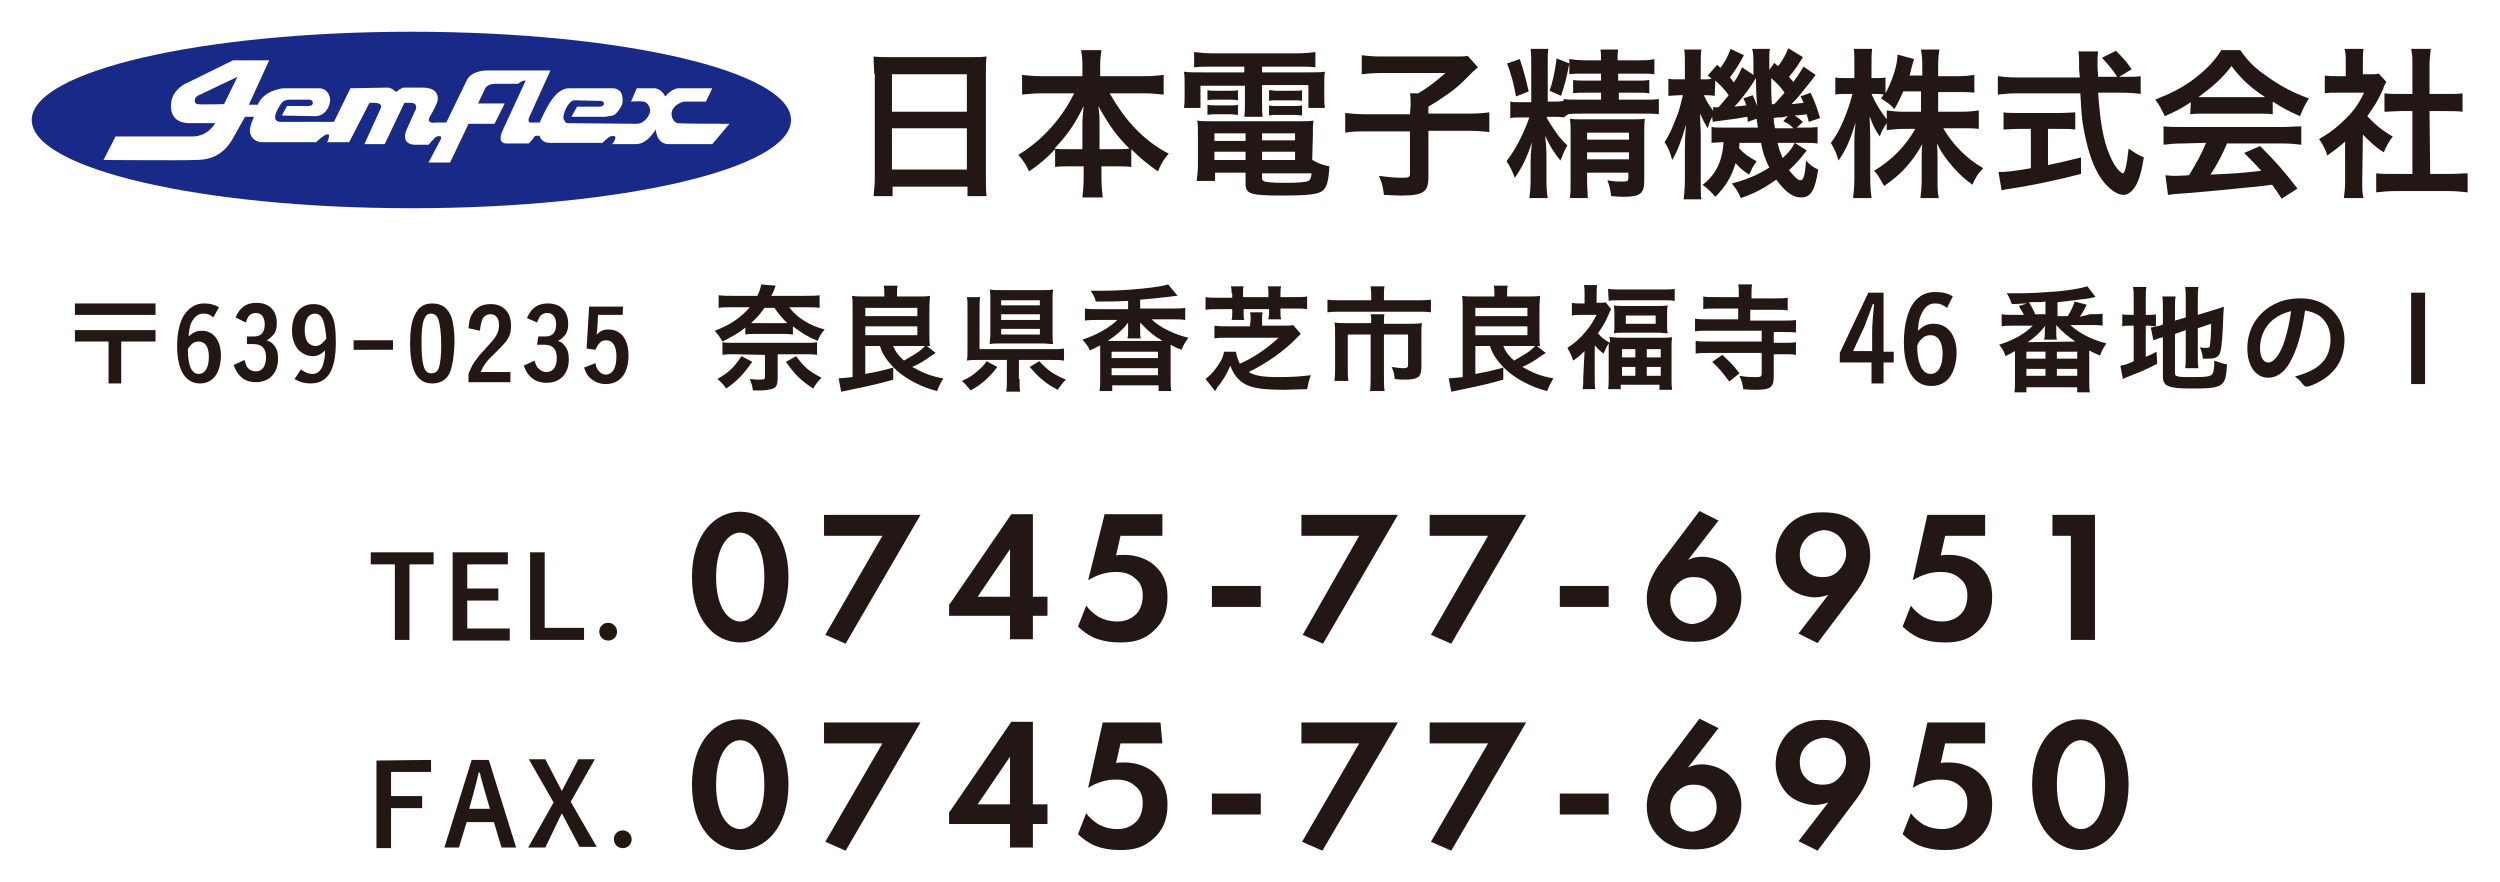 <?xml version="1.0" encoding="utf-8"?>
<!-- Generator: Adobe Illustrator 24.3.2, SVG Export Plug-In . SVG Version: 6.00 Build 0)  -->
<svg version="1.1" id="レイヤー_1" xmlns="http://www.w3.org/2000/svg" xmlns:xlink="http://www.w3.org/1999/xlink" x="0px"
	 y="0px" viewBox="0 0 393.8 139" style="enable-background:new 0 0 393.8 139;" xml:space="preserve">
<style type="text/css">
	.st0{fill:#182987;}
	.st1{fill:#221714;}
</style>
<g>
	<g>
		<path class="st0" d="M64.8,5C31.8,5,5,11.2,5,18.9c0,7.7,26.8,13.9,59.8,13.9s59.8-6.2,59.8-13.9C124.6,11.2,97.8,5,64.8,5z
			 M112.2,22.7h-6.9c-1.9,0-2-2.3-2-2.3c-0.8,1.2-1.8,2.3-3.1,2.3c-1.2,0-3.8,0-3.8,0s0.2-0.1,0.5-0.8c0.2-0.6-0.4-0.5-0.8-0.4
			c-0.3,0.1-1.2,1-1.2,1h-8.3c-1.4,0-1.6-1.1-1.6-1.1c-0.8-0.1-0.8,0.1-1,0.4c-0.2,0.3-0.7,0.8-0.7,0.8h-3.5c-1.7,0-0.6-2.1-0.6-2.1
			l3.6-7.8c-0.5-0.1-1.2,0.5-1.2,0.5H78c-1.5,0-1.7,1-1.7,1l-1,2.1h4.2l-1.6,3.2h-4.1l-2.9,6.1h-3.4l1.9-3.6
			c0.4-0.8-0.6-0.6-0.9-0.3c-0.3,0.3-1,1.1-1,1.1h-2.2c-1.6-0.1-1.8-1.2-1.2-2.5c0.6-1.3,1.4-3.1,1.4-3.1c0.3-1-0.7-1-0.7-1h-1.1
			l-3.1,6.5h-3.2l2.6-5.7c0.3-0.9-1.2-0.8-1.2-0.8h-0.6L55,22.4h-3.5c0,0,0.2-0.1,0.3-0.8c0.2-0.6-0.4-0.5-0.8-0.2
			c-0.4,0.2-1.2,1-1.2,1h-8.4c-1.8,0-2.2-1.5-2-2.3c0.2-0.8,0.6-1.7,0.6-1.7h-1.4l-1.8,3.2c-1.8,3.4-4.5,3.6-6.1,3.6
			c-1.6,0.1-14.4,0-14.4,0l1.9-3.7h12.1c2.5,0,3.6-2.1,3.6-2.1h-4c-4,0-2.8-3.9-2.8-3.9c0.7-1.9,2.5-2.5,2.5-2.5l7.1-3.5h5.7l-3.2,7
			c0.9,0,1.4,0,1.4,0c0.9-2.1,3.3-2.5,4-2.6h5.6c1.4,0,1.8,1.2,1.8,1.9s-0.6,2.5-2.4,2.5l-5.2-0.1l0.8-1.5h3.3c1.2,0,0.8-1,0.3-1
			c-0.6,0-3.2,0-3.2,0c-1.2,0-1.4,0.8-1.8,1.4c-0.5,0.9-0.9,2.1,0.5,2.1c0.5,0,8.3,0,8.3,0l2.6-5.3l0,0c1.2,0,5.3-0.1,5.9-0.1
			c0.6,0,1.3,0.7,1.3,0.7c0.8-0.7,1.2-0.7,1.2-0.7h2.9c2.4,0,2.6,1.3,2.4,2.2c-0.3,0.9-1.2,2.4-1.2,2.4c-0.6,1.2,0.9,0.9,0.9,0.9
			h1.7l3.3-6.8c0.8-1.4,3-1.4,3-1.4h10.1l-3.4,7.5c-0.2,0.8,0.3,0.7,0.3,0.7h1.4c1.4-3.1,2.7-5.4,4.7-5.4c1.8,0,6.7,0,6.7,0
			c2,0,1.7,2.1,1.6,2.5c-0.1,0.4-0.9,1.7-1.5,1.8c-0.6,0.1-1.2,0.2-1.2,0.2h-5.3l0.9-1.6h3.5c1,0,0.9-0.9,0.2-0.9
			c-0.6,0-4.1-0.1-4.1-0.1c-1,0-2,2.4-1.7,3c0.3,0.6,0.5,0.6,0.5,0.6l11,0.1c1.2,0,2-1.3,2.1-1.9c0.1-0.6-0.4-1.5-1-1.6
			c-0.6-0.1-2,0-2,0l0.9-2.1h2.7c1.2,0,1.8,1.3,1.8,1.3c0.8-1,1.7-1.3,2.1-1.3c0.5,0,5.3,0,5.3,0l-1,2.1H108c-1,0-2.1,0.9-2.2,1.7
			c-0.1,0.8,0.3,1.5,0.9,1.7c0.6,0.1,8.2,0.1,8.2,0.1L112.2,22.7z"/>
		<path class="st0" d="M31.1,16.4c0.4,0.1,4.2,0,4.2,0l2.1-4.3l-6.3,3C30.4,15.6,30.7,16.4,31.1,16.4z"/>
	</g>
	<g>
		<path class="st1" d="M137.7,11.6c0-1-0.1-1.9-0.1-2.7c0.8,0.1,1.6,0.1,2.8,0.1h12.3c1.2,0,2,0,2.7-0.1c-0.1,0.9-0.1,1.7-0.1,2.6
			v16.3c0,1.3,0,2.1,0.1,3.1h-3v-1.5h-11.8v1.5h-3c0.1-0.9,0.2-1.9,0.2-3.1V11.6z M140.5,17.6h11.8v-5.9h-11.8V17.6z M140.5,26.7
			h11.8v-6.5h-11.8V26.7z"/>
		<path class="st1" d="M164,14.7c-1.1,0-2,0.1-3,0.2v-3.1c1,0.1,1.8,0.2,3,0.2h6.5v-1.8c0-1-0.1-1.6-0.2-2.3h3.2
			c-0.1,0.7-0.2,1.4-0.2,2.3v1.8h6.9c1.3,0,2.2-0.1,3.1-0.2v3.1c-1.1-0.1-1.9-0.2-3.1-0.2h-5.4c1.2,2.1,2.4,3.8,3.8,5.3
			c1.7,1.8,3.5,3.2,5.5,4.2c-0.8,0.9-1.2,1.6-1.7,2.8c-1.6-1.1-2.8-2.1-4.2-3.5v2.8c-0.8-0.1-1.5-0.1-2.5-0.1h-2.2V28
			c0,1.2,0.1,2.2,0.2,3.1h-3.2c0.1-0.9,0.2-1.9,0.2-3.2v-1.7h-2c-1.1,0-1.8,0-2.5,0.1v-2.8c-1.4,1.5-2.5,2.4-4.1,3.5
			c-0.5-1.1-0.9-1.7-1.7-2.6c3.8-2.3,6.9-5.8,8.8-9.7L164,14.7L164,14.7z M170.5,19.5c0-0.8,0.1-1.8,0.2-2.8
			c-1.3,2.7-2.5,4.5-4.6,6.7c0.6,0.1,1.1,0.1,2.3,0.1h2.1V19.5z M175.7,23.5c1.2,0,1.6,0,2.2-0.1c-2-2-3.1-3.5-4.9-6.7
			c0.2,1.1,0.2,2.1,0.2,2.8v4H175.7z"/>
		<path class="st1" d="M190.8,10.5c-1.1,0-1.7,0-2.7,0.1V8.2c0.9,0.1,1.8,0.2,2.9,0.2h13.4c1.2,0,2-0.1,2.8-0.2v2.4
			c-0.9-0.1-1.4-0.1-2.6-0.1h-5.8v0.9h6.8c1.7,0,2.3,0,3.1-0.1c-0.1,0.6-0.1,1.1-0.1,2.1V15c0,0.9,0,1.3,0.1,2h-2.6v-3.6h-7.3V16
			c0,1.2,0,1.8,0.1,2.4H196c0.1-0.7,0.1-1.4,0.1-2.4v-2.5h-7V17h-2.6c0.1-0.7,0.1-1.2,0.1-2v-1.6c0-0.9,0-1.4-0.1-2.1
			c0.7,0.1,1.4,0.1,3.1,0.1h6.4v-0.9H190.8z M206.7,25.2c0.9,0.5,1.6,0.8,2.7,1c-0.1,2.2-0.4,3.3-1,3.8c-0.7,0.6-2.2,0.8-6.4,0.8
			c-5,0-5.8-0.2-5.8-1.9v-1.7h-4.8v1.3h-2.9c0.1-0.8,0.2-1.6,0.2-2.5v-4.6c0-1,0-1.7-0.1-2.4c0.7,0.1,1.3,0.1,2.4,0.1h13.4
			c1.2,0,1.8,0,2.5-0.1c-0.1,0.7-0.1,1.3-0.1,2.4L206.7,25.2L206.7,25.2z M190.2,14.2c0.5,0.1,0.6,0.1,1.3,0.1h2.2
			c0.6,0,0.9,0,1.3-0.1v1.6c-0.5-0.1-0.7-0.1-1.3-0.1h-2.2c-0.6,0-0.9,0-1.3,0.1V14.2z M190.2,16.5c0.5,0.1,0.6,0.1,1.3,0.1h2.2
			c0.6,0,0.9,0,1.3-0.1v1.6c-0.4,0-0.7-0.1-1.3-0.1h-2.2c-0.6,0-0.8,0-1.3,0.1V16.5z M191.3,21v1.2h4.9V21H191.3z M191.3,23.9v1.3
			h4.9v-1.3H191.3z M198.8,22.1h5.2V21h-5.2V22.1z M198.8,25.2h5.2v-1.3h-5.2V25.2z M198.8,28.1c0,0.2,0.1,0.3,0.2,0.4
			c0.3,0.2,1.5,0.3,3.5,0.3c1.9,0,3.2-0.1,3.6-0.3c0.3-0.2,0.4-0.4,0.5-1.2h-7.8L198.8,28.1L198.8,28.1z M199.9,14.2
			c0.4,0,0.7,0.1,1.3,0.1h2.6c0.6,0,1,0,1.3-0.1v1.7c-0.4-0.1-0.7-0.1-1.3-0.1h-2.6c-0.6,0-0.9,0-1.3,0.1V14.2z M199.9,16.6
			c0.4,0.1,0.6,0.1,1.3,0.1h2.6c0.6,0,0.9,0,1.3-0.1v1.6c-0.3,0-0.6-0.1-1.3-0.1h-2.6c-0.6,0-0.9,0-1.3,0.1V16.6z"/>
		<path class="st1" d="M222.2,16.6c0-0.8,0-1.3-0.1-1.9h1.3c1.7-1,2.4-1.6,4.3-3.2h-10.1c-1.3,0-2.2,0.1-3.1,0.2v-3
			c0.9,0.1,1.7,0.2,3,0.2h11.5c1.3,0,1.7,0,2.2-0.1l1.6,1.8c-0.7,0.6-0.7,0.6-2.4,2.3c-1.2,1.2-3.2,2.6-5.4,3.9v1.1h6.2
			c1.7,0,2.6-0.1,3.4-0.2v3.1c-1-0.1-1.9-0.2-3.4-0.2h-6.2v7.4c0,2.2-0.8,2.8-4.2,2.8c-0.5,0-0.9,0-2.8-0.1c-0.2-1.5-0.3-1.9-0.8-3
			c1.5,0.2,2.4,0.3,3.7,0.3c1,0,1.2-0.1,1.2-0.6v-6.7h-6.8c-1.5,0-2.4,0-3.4,0.2v-3.1c0.9,0.1,1.9,0.2,3.5,0.2h6.7L222.2,16.6
			L222.2,16.6z"/>
		<path class="st1" d="M246.3,18.5c-0.6-0.1-1-0.1-1.9-0.1h-0.8c0.2,0.5,0.4,0.8,0.8,1.4c0.9,1.4,1.4,2.1,2.5,3.1
			c-0.6,1.1-0.6,1.1-1.1,2.4c-1.1-1.4-1.5-2-2.4-3.9c0.1,0.8,0.2,2.2,0.2,3.1v4c0,1.2,0.1,2.1,0.2,2.7h-2.9c0.1-0.7,0.2-1.5,0.2-2.7
			v-2.9c0-0.9,0-0.9,0.2-3.2c-0.7,2.3-1.6,4.1-2.7,5.6c-0.3-0.9-0.9-2.1-1.3-2.6c1.4-1.8,2.7-4.3,3.6-6.9h-1.1c-0.9,0-1.4,0-1.9,0.1
			v-2.6c0.4,0.1,0.8,0.1,1.9,0.1h1.4v-5.8c0-1.2,0-1.9-0.1-2.6h2.8c-0.1,0.5-0.1,1.4-0.1,2.5V16h0.9c0.6,0,1,0,1.6-0.1v-0.3
			c0.6,0.1,1.2,0.1,2.6,0.1h3.3v-1.1h-2.3c-1,0-1.4,0-2.1,0.1v-2.1c0.7,0.1,1.1,0.1,2.2,0.1h2.2v-1.1h-2.6c-1.2,0-1.7,0-2.4,0.1
			v-1.7c-0.5,2.6-0.7,3.2-1.3,5.1l-1.8-0.8c0.5-1.5,0.8-2.8,1.1-5.1l2,0.8V9.3c0.7,0.1,1.4,0.2,2.6,0.2h2.4c0-0.7,0-1.1-0.1-1.7h2.8
			c-0.1,0.6-0.1,1-0.1,1.7h3.2c1.2,0,1.9,0,2.6-0.2v2.4c-0.7-0.1-1.4-0.1-2.4-0.1h-3.3v1.1h2.8c1,0,1.4,0,2.1-0.1v2.1
			c-0.7-0.1-1.1-0.1-2.1-0.1h-2.7v1.1h3.8c1.2,0,1.9,0,2.5-0.1V18c-0.7-0.1-1.3-0.1-2.5-0.1h-9.6c-1,0-1.7,0-2.2,0.1L246.3,18.5
			L246.3,18.5z M239.4,9.3c0.6,1.8,1,3.3,1.4,5.1l-2,0.8c-0.4-2.2-0.7-3.3-1.4-5.2L239.4,9.3z M250,28.3c0,1.3,0.1,2.1,0.1,2.9h-2.8
			c0.1-0.8,0.1-1.4,0.1-2.9v-7.5c0-1,0-1.3-0.1-2.1c0.6,0.1,1.1,0.1,2,0.1h7.5c1.1,0,1.8,0,2.3-0.1c-0.1,0.7-0.1,1.4-0.1,2.6v7.3
			c0,1.9-0.7,2.4-3.2,2.4c-0.4,0-0.8,0-2-0.1c-0.2-1.2-0.2-1.4-0.6-2.5c1.1,0.2,1.7,0.2,2.4,0.2c0.8,0,0.9-0.1,0.9-0.6v-0.8H250
			L250,28.3L250,28.3z M256.6,22v-1.1H250V22H256.6z M256.6,25.1V24H250v1.1H256.6z"/>
		<path class="st1" d="M284,9c-0.8,1.3-1.2,1.9-2.2,3.1c0.4,0.5,0.4,0.5,0.7,0.8c0.5-0.7,0.8-1.1,1.6-2.4l1.9,1.3
			c-0.5,0.7-0.5,0.7-1.8,2.3c-0.7,0.9-1.2,1.5-2,2.3c0.9-0.1,1.2-0.1,1.9-0.2c-0.2-0.4-0.2-0.6-0.5-1l1.6-0.6c0.6,1.3,0.9,2,1.5,4
			l-1.8,0.6c-0.1-0.6-0.2-0.7-0.3-1.2c-0.5,0.1-1.1,0.1-1.9,0.2c0.6,0.4,0.6,0.4,1.3,1l-1,0.9h0.6c1.5,0,1.9,0,2.7-0.1v2.6
			c-0.7-0.1-1.7-0.1-2.7-0.1h-0.9l1.9,1.2c-1,1.3-1.7,2.1-2.8,3.1c0.8,1,1.4,1.6,1.8,1.6c0.5,0,0.7-0.7,0.9-3.1
			c0.6,0.7,1.2,1.1,1.9,1.4c-0.5,3.4-1.2,4.4-2.7,4.4c-1.3,0-2.4-0.8-3.9-2.8c-1.9,1.3-3.2,2.1-5.6,2.9c-0.4-1-0.7-1.4-1.4-2.3
			c2.3-0.6,4-1.3,5.9-2.5c-0.6-1.2-1-2.2-1.3-3.9h-3.4c0,0.4,0,0.6-0.1,0.8c0.8,0.9,1.5,1.4,2.8,2.1c-0.3,0.5-0.5,0.7-0.7,1.1
			c-0.3,0.7-0.3,0.7-0.5,1c-0.8-0.5-1.5-1.1-2.1-1.8c-0.7,2.2-1.5,3.6-3.2,5.3c-0.7-0.8-1-1.1-2-1.9c2-1.5,3.1-3.6,3.3-6.7
			c-0.9,0-1.4,0.1-1.9,0.1V20c0.6,0.1,1,0.1,2.1,0.1h5.2c-0.1-0.8-0.1-0.8-0.2-1.4l-1.4,0.5c0-0.4,0-0.6-0.1-0.8
			c-0.7,0.1-1.1,0.2-1.8,0.3c-2.1,0.3-3.3,0.4-3.6,0.5l-0.1-0.8c-0.4,0.8-0.5,1.1-0.7,1.8c-0.5-0.8-0.8-1.4-1.2-2.3
			c0,0.8,0,0.8,0.1,3.1v7.3c0,1.6,0,2.5,0.1,3.1h-2.8c0.1-0.7,0.2-1.8,0.2-3.1v-4.5c0-1.1,0-2.1,0.2-4.2c-0.8,2.7-1.4,4.3-2.2,5.6
			c-0.3-1.2-0.7-2.1-1.2-2.8c0.7-1.1,1.1-1.9,1.9-4c0.3-0.6,0.6-1.8,1-3.4h-0.6c-0.6,0-1.3,0.1-1.7,0.1v-2.7
			c0.4,0.1,0.8,0.1,1.7,0.1h0.9v-2.1c0-1.2,0-2-0.1-2.6h2.7c-0.1,0.6-0.1,1.3-0.1,2.6v2.1h0.4c0.6,0,1,0,1.3-0.1
			c-0.2-0.2-0.3-0.3-0.6-0.5l1.5-1.7l0.5,0.5c0.8-1.1,1.2-1.9,1.6-3l2.1,1c-0.8,1.5-1.3,2.3-2.2,3.5c0.3,0.3,0.3,0.4,0.6,0.8
			c0.7-1,0.8-1.3,1.3-2.4l1.8,1.2c0-0.6,0-0.9,0-1.2c0-1.8,0-2.1-0.2-2.9h2.8c-0.1,0.5-0.1,0.9-0.1,1.7c0,0.1,0,0.4,0,0.8
			c0,0.2,0,0.4,0,0.8l0.8-1.1c0.3,0.3,0.3,0.3,0.6,0.5c0.7-0.9,1.2-1.8,1.6-2.8L284,9z M270.1,15.1c-0.7-0.1-0.9-0.1-1.4-0.1h-0.3
			c0.4,0.9,0.8,1.6,1.5,2.5l-0.1-0.6c0.2,0,0.3,0,0.4,0c0.1,0,0.2,0,0.5,0c0.8-0.9,1.1-1.3,1.6-1.9c-0.7-1-1.3-1.6-2.1-2.3
			L270.1,15.1L270.1,15.1z M276.1,15c0.3,0.8,0.5,1.1,0.7,1.7c-0.2-2.3-0.2-3.4-0.2-4.4c-0.3,0.5-0.4,0.6-0.5,0.8
			c-1,1.5-2.1,2.9-2.9,3.7c1-0.1,1-0.1,1.9-0.2c-0.2-0.4-0.2-0.6-0.5-1.1L276.1,15z M279,12.3c0,2.4,0,2.4,0.1,4.1
			c0.2,0,0.2,0,0.4,0c1-1.1,1-1.1,1.6-1.8C280.5,13.7,279.9,13.1,279,12.3z M281.6,18.3c-0.2,0-0.4,0.1-0.5,0.1
			c-0.4,0.1-0.4,0.1-1.1,0.1c0,0-0.3,0-0.6,0.1c0,0.5,0,0.6,0.2,1.6h2.9c-0.6-0.6-0.9-0.8-1.6-1.1L281.6,18.3z M280,22.5
			c0.2,0.9,0.4,1.4,0.8,2.4c1.2-1.1,1.5-1.6,1.9-2.4H280z"/>
		<path class="st1" d="M305.3,17.6h3.7c1.2,0,1.9-0.1,2.7-0.2v2.9c-0.8-0.1-1.6-0.1-2.7-0.1h-2.9c1.5,2.6,3.7,4.8,6.3,6.3
			c-0.8,0.8-1.2,1.4-1.7,2.6c-1.1-0.8-1.9-1.5-2.9-2.6c-1.3-1.5-1.9-2.3-2.7-3.9c0.1,0.9,0.1,1.8,0.1,2.5v3.2c0,1.2,0,2.1,0.2,2.9
			h-2.9c0.1-0.8,0.2-1.8,0.2-2.9v-3c0-0.7,0-1.6,0.1-2.6c-1.6,2.9-3.4,4.8-6,6.6c-0.7-1.2-1-1.8-1.6-2.4c2.7-1.6,4.9-3.8,6.5-6.6
			H300c-1.1,0-2,0.1-2.8,0.2v-1.1c-0.4,0.6-0.8,1.2-1.1,2.1c-0.7-1-1.1-1.8-1.6-3.2c0,0.8,0.1,2.2,0.1,3.3v6.5
			c0,1.3,0.1,2.3,0.2,3.1h-2.9c0.1-0.8,0.2-1.8,0.2-3.1v-5.5c0-1,0-1.6,0.2-3.3c-0.8,2.6-1.5,4.3-2.7,6c-0.3-1.2-0.7-1.9-1.2-2.8
			c1.3-1.6,2.6-4.6,3.4-7.7h-1c-0.8,0-1.2,0-1.7,0.1v-2.7c0.4,0.1,0.9,0.1,1.7,0.1h1.3v-2c0-1.3,0-2-0.1-2.6h2.9
			c-0.1,0.7-0.1,1.4-0.1,2.6v2h0.8c0.6,0,1,0,1.4-0.1v2.5c1-1.8,1.9-4.4,1.9-6.1l2.6,0.7c-0.1,0.3-0.2,0.6-0.4,1.4
			c-0.1,0.5-0.2,0.7-0.3,1.2h2v-1.7c0-1.1-0.1-1.7-0.2-2.4h2.9c-0.1,0.6-0.2,1.3-0.2,2.4V12h3c1.3,0,2-0.1,2.7-0.2v2.8
			c-0.7-0.1-1.6-0.1-2.7-0.1h-3L305.3,17.6L305.3,17.6z M299.8,14.4c-0.5,1.1-0.7,1.6-1.4,2.8c-0.6-0.7-0.6-0.7-2.1-1.7
			c0.2-0.3,0.3-0.4,0.4-0.6c-0.3-0.1-0.8-0.1-1.2-0.1h-0.7c0.6,1.4,1.2,2.4,2.4,4v-1.4c0.8,0.1,1.5,0.2,2.7,0.2h2.7v-3.2H299.8z"/>
		<path class="st1" d="M334.7,12.1c1.2,0,1.9,0,2.5-0.1v2.8c-0.7-0.1-1.7-0.2-3-0.2h-3.7c0.3,4.5,0.8,7.5,1.8,9.8
			c0.5,1.2,1,2,1.5,2.5c0.3,0.3,0.5,0.4,0.6,0.4c0.3,0,0.6-1.2,0.9-3.9c1,0.7,1.5,1,2.4,1.4c-0.4,2.4-0.8,3.8-1.5,4.8
			c-0.5,0.7-1.1,1.1-1.7,1.1c-1,0-2.3-0.9-3.4-2.4c-1.3-1.8-2.2-4.4-2.8-7.6c-0.4-2-0.4-2.5-0.6-6h-10.1c-1.1,0-2,0.1-2.9,0.2V12
			c0.8,0.1,1.7,0.2,2.9,0.2h10c0-0.3,0-0.3-0.1-1.2c0-0.1,0-0.4,0-0.9c0-0.6,0-1.5-0.1-2h3.1c-0.1,0.6-0.1,1.4-0.1,2.1
			c0,0.1,0,0.8,0.1,1.9h3c-0.7-1.1-1.3-1.8-2.4-3l2.2-1.1c1.1,1.1,1.4,1.4,2.5,2.9l-2,1.2L334.7,12.1L334.7,12.1z M318.1,20.3
			c-0.9,0-1.9,0.1-2.5,0.1v-2.7c0.6,0.1,1.5,0.1,2.6,0.1h6.1c1.1,0,2-0.1,2.6-0.1v2.7c-0.7-0.1-1.6-0.1-2.5-0.1h-1.8V26
			c1.9-0.4,2.8-0.6,5.2-1.2v2.6c-4.3,1.1-8.2,1.9-11.6,2.4c-0.3,0-0.5,0.1-0.9,0.2l-0.5-2.9c1.1,0,2.2-0.1,5.1-0.6v-6.2
			C319.8,20.3,318.1,20.3,318.1,20.3z"/>
		<path class="st1" d="M345.1,16.1c-1.7,1.1-2.3,1.4-4.1,2.2c-0.5-1-0.8-1.7-1.5-2.6c2.7-1.1,4.5-2,6.4-3.5c1.7-1.3,3-2.7,4-4.3h3
			c1.3,1.9,2.4,2.9,4.3,4.2c2.1,1.5,4.2,2.6,6.5,3.4c-0.7,1.1-1,1.8-1.4,2.8c-1.6-0.7-2.6-1.2-4.3-2.3v2c-0.7-0.1-1.3-0.1-2.3-0.1
			h-8.5c-0.7,0-1.5,0-2.2,0.1L345.1,16.1L345.1,16.1z M343.8,22.6c-1.3,0-2.2,0.1-3,0.2v-2.9c0.8,0.1,1.8,0.1,3,0.1h15.7
			c1.3,0,2.1-0.1,3-0.1v2.9c-0.8-0.1-1.7-0.2-3-0.2h-8.7c-0.8,1.9-1.6,3.4-2.6,4.9c4.4-0.2,4.4-0.2,8-0.6c-0.8-0.9-1.3-1.4-2.7-2.8
			L356,23c2.7,2.7,3.8,4,5.9,6.7l-2.5,1.6c-0.7-1.1-0.9-1.4-1.5-2.2c-2.1,0.3-3.6,0.4-4.6,0.5c-2.6,0.3-7.4,0.7-8.5,0.8
			c-1.4,0.1-2.7,0.2-3.3,0.3l-0.4-3.1c0.8,0.1,1.1,0.1,1.4,0.1c0.2,0,1,0,2.3-0.1c1.2-1.9,2-3.4,2.7-5.1L343.8,22.6L343.8,22.6z
			 M355.7,15.3c0.3,0,0.6,0,1.1,0c-2.3-1.5-3.8-2.9-5.3-4.9c-1.3,1.8-2.9,3.2-5.2,4.9c0.4,0,0.6,0,1,0H355.7z"/>
		<path class="st1" d="M372.1,28.6c0,1.2,0,1.9,0.2,2.6h-3.1c0.1-0.8,0.2-1.4,0.2-2.6v-6.3c-1,0.9-1.6,1.3-2.8,2.2
			c-0.3-1-0.8-1.9-1.3-2.6c1.8-1,3-2,4.4-3.4c1.2-1.2,1.9-2.3,2.7-3.9h-4.1c-0.9,0-1.5,0-2.1,0.1v-2.8c0.7,0.1,1.2,0.1,2,0.1h1.3
			V9.6c0-0.7,0-1.3-0.2-1.9h3c-0.1,0.6-0.1,1.2-0.1,1.9v2.1h1c0.8,0,1,0,1.5-0.1l1.2,1.3c-0.2,0.3-0.4,0.7-0.5,1.1
			c-0.8,1.8-1.3,2.6-2.5,4.3c1.2,1.3,2.4,2.3,4,3.2c-0.6,0.8-1,1.5-1.4,2.5c-1.3-0.8-2.1-1.6-3.3-2.8L372.1,28.6L372.1,28.6z
			 M382.8,27.4h3c1.3,0,2.1-0.1,2.9-0.1v3c-0.9-0.1-1.9-0.2-2.9-0.2h-8.6c-1,0-2,0.1-2.9,0.2v-3c0.8,0.1,1.7,0.1,2.9,0.1h2.8v-9.9
			h-1.9c-0.8,0-1.7,0.1-2.5,0.1v-2.9c0.7,0.1,1.4,0.1,2.5,0.1h1.9v-4.5c0-1.1,0-1.7-0.2-2.6h3.1c-0.1,1-0.2,1.5-0.2,2.6v4.5h2.7
			c1.2,0,1.8,0,2.5-0.1v2.9c-0.8-0.1-1.6-0.1-2.5-0.1h-2.7L382.8,27.4L382.8,27.4z"/>
	</g>
</g>
<g>
	<g>
		<path class="st1" d="M24.5,47.8v1.8H11.8v-1.8H24.5z M11.8,53.8V52h12.7v1.8h-5.4v6.6h-2v-6.6H11.8z"/>
		<path class="st1" d="M33.6,50c-0.6-0.5-0.9-0.6-1.6-0.6c-0.8,0-1.4,0.5-1.9,1.5c-0.2,0.5-0.3,1.1-0.4,2.1c0.8-0.7,1.3-0.9,2.1-0.9
			c1.8,0,3,1.5,3,3.9c0,1.2-0.3,2.4-0.8,3.1c-0.6,0.9-1.5,1.3-2.5,1.3c-2.3,0-3.6-2.1-3.6-5.9c0-2.3,0.5-4.2,1.4-5.3
			c0.8-0.9,1.6-1.4,2.9-1.4c0.9,0,1.6,0.2,2.3,0.6L33.6,50z M29.6,55.2c0,0.8,0.1,1.8,0.3,2.4c0.3,0.9,0.8,1.3,1.4,1.3
			c1,0,1.6-1,1.6-2.7c0-1.6-0.6-2.4-1.6-2.4c-0.4,0-0.8,0.1-1.1,0.4c-0.2,0.2-0.6,0.7-0.6,0.8C29.6,55,29.6,55.1,29.6,55.2z"/>
		<path class="st1" d="M38.9,53c0.3,0,1,0,1.1,0c1.1,0,1.7-0.6,1.7-1.9c0-1.1-0.5-1.8-1.4-1.8c-0.5,0-0.9,0.2-1.2,0.6
			c-0.1,0.2-0.2,0.4-0.4,0.9l-1.6-0.8c0.7-1.6,1.7-2.3,3.3-2.3c2,0,3.2,1.2,3.2,3.2c0,0.9-0.2,1.6-0.8,2.1c-0.2,0.2-0.4,0.4-0.8,0.6
			c0.5,0.2,0.7,0.3,1,0.6c0.6,0.6,0.8,1.3,0.8,2.3c0,2.3-1.4,3.7-3.5,3.7c-1,0-1.9-0.3-2.5-1c-0.4-0.4-0.7-0.9-1-1.7l1.7-0.8
			c0.2,0.6,0.3,1,0.5,1.2c0.3,0.4,0.8,0.6,1.3,0.6c1,0,1.6-0.8,1.6-2.2c0-1.4-0.6-2.1-2-2.1c-0.1,0-0.3,0-0.5,0c-0.1,0-0.1,0-0.5,0
			L38.9,53L38.9,53z"/>
		<path class="st1" d="M47.4,58.2c0.7,0.5,1.2,0.7,1.8,0.7c0.8,0,1.4-0.5,1.7-1.5c0.2-0.6,0.3-1.4,0.3-2.2c-0.6,0.6-1.2,0.9-1.9,0.9
			c-0.9,0-1.7-0.4-2.3-1c-0.6-0.7-1-1.7-1-3c0-2.6,1.3-4.2,3.4-4.2c1.2,0,2.1,0.5,2.7,1.5c0.6,0.9,0.8,2.4,0.8,4.5
			c0,4.5-1.3,6.5-4,6.5c-0.9,0-1.7-0.2-2.5-0.7L47.4,58.2z M51,50.8c-0.2-0.9-0.7-1.4-1.4-1.4c-1,0-1.6,0.9-1.6,2.6
			c0,0.6,0.1,1.2,0.3,1.6c0.2,0.5,0.8,0.9,1.4,0.9c0.3,0,0.7-0.1,1-0.4c0.1-0.1,0.2-0.2,0.4-0.4c0.2-0.2,0.3-0.4,0.3-0.4
			C51.3,52.2,51.2,51.5,51,50.8z"/>
		<path class="st1" d="M61.9,53.6v1.5h-6.2v-1.5H61.9z"/>
		<path class="st1" d="M70.9,58.6c-0.5,1.2-1.5,1.8-2.8,1.8c-2.4,0-3.5-2-3.5-6.4c0-1.8,0.2-3.3,0.7-4.3c0.6-1.3,1.4-1.9,2.8-1.9
			c1.5,0,2.4,0.7,3,2.1c0.3,0.9,0.5,2.3,0.5,4.1C71.5,56.2,71.3,57.5,70.9,58.6z M69.2,57.7c0.2-0.8,0.3-1.9,0.3-3.4
			c0-1.8-0.2-3.4-0.5-4.1c-0.2-0.5-0.6-0.8-1.1-0.8c-0.5,0-0.8,0.2-1.1,0.9c-0.3,0.7-0.4,2-0.4,3.6c0,3.6,0.4,4.9,1.5,4.9
			C68.6,58.8,69,58.5,69.2,57.7z"/>
		<path class="st1" d="M80.5,60.2h-6.7v-1.3c0.4-1,0.7-1.7,1.4-2.5c0.4-0.6,0.6-0.7,2-2.3c1.1-1.2,1.4-1.9,1.4-2.9
			c0-0.5-0.1-1-0.4-1.3c-0.2-0.3-0.6-0.4-1-0.4c-0.6,0-1.1,0.4-1.3,1c-0.1,0.4-0.2,0.7-0.3,1.6l-1.8-0.4c0.1-1.3,0.3-1.9,0.8-2.6
			c0.6-0.8,1.5-1.2,2.7-1.2c2,0,3.2,1.3,3.2,3.4c0,1-0.2,1.7-0.8,2.5c-0.4,0.5-0.7,0.8-1.7,1.8c-1.3,1.2-1.8,1.9-2.3,3h4.7V60.2z"/>
		<path class="st1" d="M84.8,53c0.3,0,1,0,1.1,0c1.1,0,1.7-0.6,1.7-1.9c0-1.1-0.5-1.8-1.4-1.8c-0.5,0-0.9,0.2-1.2,0.6
			c-0.1,0.2-0.2,0.4-0.4,0.9L83,50.1c0.7-1.6,1.7-2.3,3.3-2.3c2,0,3.2,1.2,3.2,3.2c0,0.9-0.2,1.6-0.8,2.1c-0.2,0.2-0.4,0.4-0.8,0.6
			c0.5,0.2,0.7,0.3,0.9,0.6c0.6,0.6,0.8,1.3,0.8,2.3c0,2.3-1.4,3.7-3.5,3.7c-1,0-1.9-0.3-2.6-1c-0.4-0.4-0.7-0.9-1-1.7l1.7-0.8
			c0.2,0.6,0.3,1,0.6,1.2c0.3,0.4,0.8,0.6,1.3,0.6c1,0,1.6-0.8,1.6-2.2c0-1.4-0.6-2.1-2-2.1c-0.1,0-0.3,0-0.6,0c-0.1,0-0.1,0-0.5,0
			L84.8,53L84.8,53z"/>
		<path class="st1" d="M98.1,49.6h-3.9l-0.1,2c0,0.3-0.1,0.7-0.1,1.1c0.6-0.6,1.1-0.8,1.8-0.8c2,0,3.2,1.5,3.2,4.1
			c0,2.8-1.3,4.5-3.6,4.5c-1,0-1.8-0.4-2.5-1c-0.4-0.4-0.6-0.8-0.9-1.6l1.8-0.7c0.1,0.6,0.2,0.9,0.5,1.2c0.3,0.4,0.7,0.6,1.1,0.6
			c1.1,0,1.7-1,1.7-2.9c0-1.6-0.6-2.5-1.6-2.5c-0.8,0-1.2,0.4-1.7,1.5l-1.4-0.2l0.4-6.6h5.4C98.1,48,98.1,49.6,98.1,49.6z"/>
	</g>
	<g>
		<path class="st1" d="M124.8,52.7c-0.5-0.1-0.7-0.1-1.6-0.1H119c-0.8,0-1.1,0-1.6,0.1v-1.1c-1.2,1-2.1,1.4-3.6,2.2
			c-0.4-0.7-0.7-1.1-1.2-1.7c2.6-1,4.1-2.1,5.5-3.7h-2.7c-1,0-1.7,0-2.2,0.1v-2c0.6,0.1,1.3,0.1,2.3,0.1h3.8
			c0.3-0.6,0.5-1.2,0.6-1.8l2.3,0.2c-0.1,0.1-0.1,0.3-0.3,0.8c-0.1,0.2-0.2,0.4-0.4,0.8h5.3c1,0,1.8,0,2.3-0.1v2
			c-0.5-0.1-1.3-0.1-2.2-0.1h-2.6c1.2,1.6,3.2,2.9,5.6,3.5c-0.5,0.6-0.8,1-1.1,1.8c-1.5-0.6-2.6-1.3-3.9-2.3V52.7z M118.5,57
			c-1.5,2.1-2.4,3-4.1,4.2c-0.5-0.7-0.8-1-1.4-1.5c1.9-1.1,2.6-1.8,3.8-3.6L118.5,57z M115.7,55.8c-0.7,0-1.3,0-1.9,0.1v-2
			c0.5,0.1,1,0.1,1.8,0.1h11.3c0.8,0,1.3,0,1.8-0.1v2c-0.6-0.1-1.2-0.1-1.9-0.1h-4.3v3.8c0,0.9-0.2,1.4-0.7,1.6
			c-0.3,0.1-1.1,0.3-1.9,0.3c-0.3,0-0.8,0-1.3,0c-0.1-0.7-0.2-1.1-0.5-1.8c0.8,0.1,1.2,0.1,1.7,0.1c0.6,0,0.7-0.1,0.7-0.5v-3.4
			L115.7,55.8L115.7,55.8z M123.2,50.9c0.3,0,0.5,0,0.8,0c-0.8-0.8-1.4-1.5-2-2.4h-1.6c-0.6,0.9-1.1,1.5-2.1,2.4c0.3,0,0.5,0,0.8,0
			H123.2z M125.4,56.1c1.4,1.9,2.1,2.4,4,3.4c-0.5,0.5-0.9,1-1.3,1.7c-2-1.3-2.9-2.2-4.3-4.2L125.4,56.1z"/>
		<path class="st1" d="M136.3,54.5v4.4c1.7-0.3,3-0.6,4.4-1l0,1.9c-2.4,0.7-4.3,1.1-8.2,1.9l-0.4-2.1c1.1-0.1,1.3-0.1,2.2-0.2V48.4
			c0-0.7,0-1.3-0.1-1.8c0.5,0.1,1.1,0.1,1.8,0.1h3.3v-0.4c0-0.4,0-0.9-0.1-1.3h2.2c-0.1,0.4-0.1,0.7-0.1,1.3v0.4h3.4
			c0.7,0,1.3,0,1.8-0.1c0,0.3-0.1,1.1-0.1,1.8v4.3c0,0.8,0,1.3,0.1,1.8c-0.2,0-0.3,0-0.5,0l1.4,1.1c-0.3,0.2-0.3,0.2-0.8,0.5
			c-0.9,0.7-1.8,1.2-2.9,1.7c1.6,0.9,3,1.5,4.9,1.8c-0.4,0.7-0.6,1-1,2c-2.4-0.6-4.7-1.8-6.3-3.2c-1-0.9-1.9-2-2.4-3.1
			c-0.1-0.2-0.1-0.3-0.3-0.8L136.3,54.5L136.3,54.5z M136.3,49.8h8.2v-1.3h-8.2V49.8z M136.3,52.8h8.2v-1.4h-8.2V52.8z M140.7,54.5
			c0.4,1,0.9,1.6,1.7,2.3c1.7-1,2.5-1.4,3.3-2.3c-0.4,0-0.5,0-0.8,0L140.7,54.5L140.7,54.5z"/>
		<path class="st1" d="M157.1,57.8c-1.3,1.7-2.4,2.7-4.2,3.7c-0.6-0.7-0.8-1-1.4-1.5c1-0.4,1.6-0.8,2.3-1.4c0.7-0.6,1.1-0.9,1.6-1.7
			L157.1,57.8z M160.6,59.7c0,1,0,1.5,0.1,2h-2.2c0.1-0.5,0.1-1.1,0.1-2v-3h-4.4c-0.8,0-1.4,0-1.9,0.1c0.1-0.5,0.1-0.9,0.1-1.9v-6.3
			c0-0.9,0-1.3-0.1-1.8h2.1c-0.1,0.5-0.1,0.9-0.1,1.8V55h11.3c1,0,1.5,0,2-0.1v1.9c-0.6-0.1-1.1-0.1-2-0.1h-5.1V59.7z M165.8,52.6
			c0,0.7,0,1.2,0.1,1.6c-0.5,0-1.1-0.1-1.8-0.1h-6.5c-0.7,0-1.2,0-1.7,0.1c0-0.5,0.1-1,0.1-1.7v-5.3c0-0.6,0-1.1-0.1-1.6
			c0.5,0.1,1,0.1,1.8,0.1h6.5c0.8,0,1.2,0,1.7-0.1c-0.1,0.5-0.1,0.9-0.1,1.7L165.8,52.6L165.8,52.6z M157.7,48.1h6.1v-0.8h-6.1V48.1
			z M157.7,50.4h6.1v-0.9h-6.1V50.4z M157.7,52.7h6.1v-0.9h-6.1V52.7z M163.7,56.9c1.4,1.5,2.3,2.1,4.2,2.9
			c-0.6,0.6-0.8,0.9-1.3,1.6c-1.1-0.6-1.6-0.9-2.3-1.5c-0.9-0.7-1.3-1.2-2.1-2.1L163.7,56.9z"/>
		<path class="st1" d="M177.7,47.4c-0.2,0-0.2,0-0.4,0c-1.3,0.1-2.6,0.1-4.7,0.1c-0.1-0.6-0.4-1.1-0.8-1.7c1,0,1.4,0,1.9,0
			c3.5,0,8.9-0.5,10.3-1l1.5,1.8c-0.2,0-0.3,0-1.8,0.2c-1.8,0.2-2.7,0.3-4.1,0.4v1.4h4.9c1,0,1.6,0,2.2-0.1v1.9
			c-0.6-0.1-1.3-0.1-2.2-0.1h-3.1c0.6,0.6,1.6,1.3,2.7,1.8c1,0.5,1.9,0.8,3.1,1.1c-0.5,0.7-0.7,1-1.1,1.9c-0.7-0.3-0.8-0.3-1.7-0.8
			c0,0.4,0,0.6,0,1.2v4.1c0,0.9,0,1.4,0.1,2h-2v-0.9h-7.3v0.9h-2c0.1-0.6,0.1-1,0.1-2v-4.1c0-0.5,0-0.8,0-1.1
			c-0.5,0.3-0.6,0.3-1.6,0.8c-0.4-0.8-0.6-1-1.2-1.7c2.2-0.7,4.3-1.9,5.5-3.1H173c-0.9,0-1.5,0-2.1,0.1v-1.9
			c0.6,0.1,1.2,0.1,2.1,0.1h4.7L177.7,47.4L177.7,47.4z M182.6,53.7c0.1,0,0.1,0,0.5,0c-1.5-0.9-2.4-1.7-3.5-2.9c0,0.1,0,0.1,0,0.2
			c0,0.3,0,0.5,0,0.8v0.4c0,0.5,0,0.8,0.1,1.1h-2.1c0.1-0.4,0.1-0.6,0.1-1.1v-0.4c0-0.3,0-0.6,0-1c-0.8,1.1-1.6,1.8-3.2,2.9
			c0.4,0,0.4,0,0.5,0L182.6,53.7L182.6,53.7z M175.1,56.4h7.3v-1h-7.3C175.1,55.4,175.1,56.4,175.1,56.4z M175.1,59.1h7.3V58h-7.3
			C175.1,58,175.1,59.1,175.1,59.1z"/>
		<path class="st1" d="M197,50.3c0-0.4,0-0.8-0.1-1.1h2c-0.1,0.3-0.1,0.6-0.1,1.1v1h3.4c0.8,0,1.1,0,1.5-0.1l1.2,1.4
			c-0.1,0.1-0.1,0.1-0.5,0.5c-2.1,2.2-5,4.2-7.7,5.5c1,0.6,2.2,0.8,4.8,0.8c1.7,0,3.6-0.1,5-0.3c-0.3,0.7-0.4,1.2-0.6,2.2
			c-1.1,0-2.7,0.1-3.5,0.1c-3.1,0-4.9-0.2-6.1-0.8c-1.2-0.6-2-1.6-2.5-3c-0.4,0.9-0.7,1.6-1.5,2.7c-0.1,0.2-0.2,0.3-0.4,0.5
			c-0.1,0.1-0.2,0.3-0.3,0.5c-0.1,0.1-0.1,0.2-0.2,0.3l-1.5-1.9c0.9-0.7,1.5-1.4,2.2-2.5c0.5-0.8,0.6-1.2,0.7-1.8h1.9
			c0,0.5,0.3,1.2,0.6,1.9c2.3-1,4.5-2.6,6.1-4.1h-8c-0.8,0-1.5,0-2.1,0.1v-2c0.7,0.1,1.4,0.1,2.1,0.1h3.5L197,50.3L197,50.3z
			 M194,46.2c0-0.4,0-0.7-0.1-1.1h2c-0.1,0.3-0.1,0.7-0.1,1.1v0.6h4v-0.6c0-0.4,0-0.7-0.1-1.1h2.1c-0.1,0.4-0.1,0.7-0.1,1.1v0.6h2.1
			c0.9,0,1.6,0,2.1-0.1v2c-0.5-0.1-1.1-0.1-2.1-0.1h-2.1v0.7c0,0.3,0,0.6,0.1,1h-2c0-0.3,0.1-0.5,0.1-0.9v-0.7h-4v0.7
			c0,0.5,0,0.7,0.1,1h-2c0.1-0.4,0.1-0.7,0.1-1v-0.7h-2.1c-1,0-1.5,0-2.1,0.1v-2c0.5,0.1,1.2,0.1,2.1,0.1h2.1V46.2z"/>
		<path class="st1" d="M216,46.4c0-0.5-0.1-1-0.1-1.3h2.2c-0.1,0.4-0.1,0.8-0.1,1.3v0.9h5.1c1,0,1.6,0,2.3-0.1v2
			c-0.6-0.1-1.1-0.1-2.2-0.1h-11.9c-0.8,0-1.5,0-2.2,0.1v-2c0.7,0.1,1.3,0.1,2.2,0.1h4.7L216,46.4L216,46.4z M216,50.8
			c0-0.5,0-0.9-0.1-1.3h2.2c-0.1,0.2-0.1,0.7-0.1,1.3V51h4.2c0.8,0,1.2,0,1.8-0.1c-0.1,0.4-0.1,0.9-0.1,1.6v5.3c0,1.6-0.5,2-2.7,2
			c-0.4,0-0.7,0-1.5-0.1c-0.1-0.8-0.1-1.1-0.5-1.9c0.8,0.1,1.4,0.2,1.7,0.2c0.8,0,0.9-0.1,0.9-0.6v-4.7H218v6.7c0,0.9,0,1.5,0.1,2.2
			h-2.3c0.1-0.7,0.1-1.4,0.1-2.2v-6.7h-3.6v5.2c0,1,0,1.5,0.1,2.1h-2.2c0.1-0.7,0.1-1.3,0.1-2.1v-5.5c0-0.6,0-1-0.1-1.6
			c0.6,0.1,1.1,0.1,1.9,0.1h3.8L216,50.8L216,50.8z"/>
		<path class="st1" d="M232.4,54.5v4.4c1.7-0.3,3-0.6,4.4-1l0,1.9c-2.4,0.7-4.3,1.1-8.2,1.9l-0.4-2.1c1.1-0.1,1.3-0.1,2.2-0.2V48.4
			c0-0.7,0-1.3-0.1-1.8c0.5,0.1,1.1,0.1,1.8,0.1h3.3v-0.4c0-0.4,0-0.9-0.1-1.3h2.2c-0.1,0.4-0.1,0.7-0.1,1.3v0.4h3.4
			c0.7,0,1.3,0,1.8-0.1c0,0.3-0.1,1.1-0.1,1.8v4.3c0,0.8,0,1.3,0.1,1.8c-0.2,0-0.3,0-0.5,0l1.4,1.1c-0.3,0.2-0.3,0.2-0.8,0.5
			c-0.9,0.7-1.8,1.2-2.9,1.7c1.6,0.9,3,1.5,4.9,1.8c-0.4,0.7-0.6,1-1,2c-2.4-0.6-4.7-1.8-6.3-3.2c-1-0.9-1.9-2-2.4-3.1
			c-0.1-0.2-0.1-0.3-0.3-0.8L232.4,54.5L232.4,54.5z M232.4,49.8h8.2v-1.3h-8.2V49.8z M232.4,52.8h8.2v-1.4h-8.2V52.8z M236.8,54.5
			c0.4,1,0.9,1.6,1.7,2.3c1.7-1,2.5-1.4,3.3-2.3c-0.4,0-0.5,0-0.8,0L236.8,54.5L236.8,54.5z"/>
		<path class="st1" d="M249.6,55.3c-0.6,0.6-0.9,0.9-1.8,1.5c-0.2-0.7-0.5-1.3-0.9-2c1.2-0.8,2-1.5,2.9-2.6c0.7-0.8,1.1-1.5,1.7-2.6
			H249c-0.5,0-0.9,0-1.4,0.1v-2c0.4,0.1,0.8,0.1,1.3,0.1h0.7v-1.5c0-0.5,0-1-0.1-1.4h2.1c-0.1,0.4-0.1,0.9-0.1,1.4v1.4h0.5
			c0.4,0,0.7,0,0.9-0.1l0.9,1.1c-0.1,0.2-0.3,0.5-0.4,0.8c-0.4,1-0.9,1.9-1.7,3c0.4,0.5,1.1,1.1,1.9,1.5c0-0.4,0-0.6-0.1-0.9
			c0.5,0,1,0.1,1.8,0.1h6.3c0.9,0,1.4,0,1.8-0.1c-0.1,0.5-0.1,1-0.1,1.9v4.5c0,0.8,0,1.4,0.1,1.9h-2v-0.8h-6.1v0.7h-2
			c0.1-0.5,0.1-1,0.1-1.9v-4.5c0-0.4,0-0.5,0-0.8c-0.4,0.6-0.5,0.9-0.8,1.6c-0.7-0.5-0.9-0.8-1.4-1.3v5c0,0.9,0,1.5,0.1,1.9h-2
			c0.1-0.6,0.1-1.3,0.1-2L249.6,55.3L249.6,55.3z M253.3,45.5c0.6,0.1,1.2,0.1,2,0.1h6.6c0.8,0,1.4,0,1.9-0.1v1.9
			c-0.5-0.1-1-0.1-1.7-0.1h-7c-0.8,0-1.2,0-1.7,0.1L253.3,45.5L253.3,45.5z M254.3,49.5c0-0.6,0-0.9-0.1-1.4c0.5,0.1,1,0.1,1.7,0.1
			h5.1c0.7,0,1.2,0,1.7-0.1c-0.1,0.5-0.1,0.8-0.1,1.3v1.7c0,0.6,0,0.9,0.1,1.4c-0.5,0-0.9-0.1-1.7-0.1h-5c-0.8,0-1.3,0-1.8,0.1
			c0.1-0.4,0.1-0.8,0.1-1.3L254.3,49.5L254.3,49.5z M255.5,56.3h2.1V55h-2.1V56.3z M255.5,59.2h2.1v-1.4h-2.1V59.2z M256.1,51h4.7
			v-1.3h-4.7V51z M259.4,56.3h2.2V55h-2.2V56.3z M259.4,59.2h2.2v-1.4h-2.2V59.2z"/>
		<path class="st1" d="M279.6,47c0.9,0,1.4,0,2-0.1v2c-0.5-0.1-1.1-0.1-2-0.1h-3.9v1.7h5.1c0.9,0,1.5,0,2.1-0.1v2
			c-0.5-0.1-1.2-0.1-2.1-0.1h-1.4V54h1.4c1,0,1.6,0,2.1-0.1v2c-0.5-0.1-1.2-0.1-2.1-0.1h-1.4v3.5c0,1.1-0.2,1.5-0.7,1.8
			c-0.4,0.2-1,0.3-2.1,0.3c-0.5,0-1.2,0-2-0.1c-0.1-0.7-0.2-1.2-0.6-2.1c1.1,0.2,1.9,0.2,2.7,0.2c0.6,0,0.8-0.1,0.8-0.5v-3.3h-8.3
			c-0.8,0-1.5,0-2.1,0.1v-2c0.6,0.1,1.2,0.1,2.1,0.1h8.3v-1.7h-8.4c-0.9,0-1.5,0-2.1,0.1v-2c0.6,0.1,1.2,0.1,2.1,0.1h4.7v-1.7h-3.5
			c-0.9,0-1.5,0-2,0.1v-2c0.5,0.1,1.1,0.1,2,0.1h3.6v-0.4c0-0.8,0-1.1-0.1-1.6h2.2c-0.1,0.4-0.1,0.8-0.1,1.6V47L279.6,47L279.6,47z
			 M272.4,60.1c-0.9-1.2-1.5-2-2.7-3.1l1.6-1.1c1.1,1,1.8,1.7,2.7,2.9L272.4,60.1z"/>
		<path class="st1" d="M296.7,55.4h1.6v1.7h-1.6v3.3h-1.9v-3.3h-5v-1.5l4.5-9.5h2.4L296.7,55.4L296.7,55.4z M294.9,52.4
			c0-1.3,0.1-2.1,0.3-4.5H295c-0.7,2-1.1,2.9-1.3,3.5l-1.8,3.9h3L294.9,52.4z"/>
		<path class="st1" d="M306.7,48.5c-0.7-0.5-1.1-0.7-1.9-0.7c-1,0-1.7,0.6-2.2,1.8c-0.3,0.6-0.4,1.3-0.5,2.5
			c0.9-0.8,1.5-1.1,2.5-1.1c2.2,0,3.6,1.8,3.6,4.6c0,1.4-0.4,2.8-1,3.7c-0.7,1-1.7,1.5-3,1.5c-2.7,0-4.3-2.5-4.3-6.9
			c0-2.7,0.6-5,1.6-6.3c0.9-1.1,1.9-1.6,3.4-1.6c1.1,0,1.9,0.2,2.7,0.7L306.7,48.5z M302,54.5c0,1,0.1,2.1,0.4,2.8
			c0.3,1,0.9,1.6,1.7,1.6c1.2,0,1.9-1.2,1.9-3.2c0-1.8-0.7-2.9-1.9-2.9c-0.5,0-0.9,0.1-1.3,0.5c-0.3,0.2-0.7,0.8-0.7,0.9
			C302,54.4,302,54.5,302,54.5z"/>
		<path class="st1" d="M329.2,49.5c0.9,0,1.5,0,2-0.1v1.9c-0.6-0.1-1.2-0.1-2-0.1h-3.1c1.6,1.4,3.4,2.3,5.7,2.9
			c-0.5,0.7-0.7,1.1-1,1.9c-0.7-0.3-1-0.4-1.7-0.8v4.7c0,0.8,0,1.3,0.1,1.9h-2v-0.8h-8v0.8h-1.9c0.1-0.5,0.1-1.2,0.1-1.9v-4.3
			c0-0.1,0-0.1,0-0.3c-0.5,0.3-0.7,0.4-1.5,0.8c-0.2-0.7-0.5-1.2-1-1.8c2.2-0.7,3.9-1.6,5.3-3h-2.9c-0.8,0-1.4,0-2,0.1v-1.9
			c0.5,0.1,1.1,0.1,2,0.1h1.5c-0.2-0.5-0.3-0.5-0.8-1.4l1.3-0.4c-1.1,0-1.3,0.1-2.4,0.1c-0.3-0.8-0.4-1.1-0.8-1.7c0.8,0,1.2,0,1.7,0
			c2.2,0,3.4-0.1,6.3-0.3c2.1-0.2,3.7-0.5,4.7-0.8l1.3,1.7c-0.2,0-0.2,0-0.5,0.1c-0.1,0-0.2,0-0.5,0.1c-1,0.1-2.1,0.3-5,0.6v2.2h1.6
			c0.5-0.8,0.8-1.4,1.1-2.3l1.9,0.5c-0.3,0.6-0.6,1.2-1.1,1.9L329.2,49.5L329.2,49.5z M319.2,56.5h3v-1.1h-3V56.5L319.2,56.5z
			 M319.2,59.2h3v-1.1h-3V59.2L319.2,59.2z M326.9,53.8c-1.3-0.9-2.1-1.6-3-2.6c0,0.4,0,0.5,0,0.6v0.5c0,0.5,0,0.9,0.1,1.2h-2
			c0.1-0.5,0.1-0.7,0.1-1.1v-0.5c0-0.1,0-0.3,0.1-0.6c-0.9,1.1-1.6,1.8-2.8,2.6L326.9,53.8L326.9,53.8z M322.2,47.5
			c-0.7,0.1-0.7,0.1-2.6,0.1c0.3,0.5,0.7,1.2,1,1.9h1.6V47.5z M324,56.5h3.2v-1.1H324V56.5z M324,59.2h3.2v-1.1H324V59.2z"/>
		<path class="st1" d="M336.1,47.3c0-0.9,0-1.5-0.1-2.1h2.1c-0.1,0.6-0.1,1.1-0.1,2.1v2.3h0.4c0.7,0,0.9,0,1.2-0.1v1.9
			c-0.4,0-0.7-0.1-1.3-0.1H338v4.9c0.8-0.3,0.9-0.4,1.7-0.8l0.1,1.9c-1.7,0.9-2.7,1.3-4.5,2c-0.5,0.2-0.7,0.3-0.9,0.4l-0.4-2.1
			c0.6-0.1,1.1-0.2,2.1-0.7v-5.6h-0.4c-0.7,0-1,0-1.4,0.1v-1.9c0.4,0.1,0.7,0.1,1.4,0.1h0.4L336.1,47.3L336.1,47.3z M342.6,58.7
			c0,0.4,0.1,0.5,0.5,0.6c0.4,0.1,1.2,0.1,2.4,0.1c2.1,0,2.7-0.1,3-0.5c0.2-0.3,0.3-0.9,0.3-2.1c0.6,0.2,1.3,0.5,2,0.6
			c-0.2,3.6-0.6,3.8-5.7,3.8c-3.6,0-4.4-0.4-4.4-1.9v-6.2c-0.1,0.1-0.3,0.1-0.4,0.1c-0.5,0.2-0.8,0.3-1.1,0.4l-0.4-2
			c0.5-0.1,1.1-0.2,1.7-0.4l0.2-0.1v-2.5c0-0.9,0-1.3-0.1-1.9h2.1c-0.1,0.6-0.1,1.1-0.1,1.8v2l1.7-0.5V47c0-0.8,0-1.2-0.1-1.8h2.1
			c-0.1,0.6-0.1,1.2-0.1,1.9v2.5l2.6-0.8c0.7-0.2,1-0.3,1.5-0.5c0,0.8-0.1,0.9-0.1,1.9c-0.1,2.5-0.2,4.2-0.4,5c-0.2,1-0.7,1.3-2,1.3
			c-0.2,0-0.4,0-0.8,0c-0.1-0.8-0.2-1.3-0.5-1.8c0.4,0.1,0.7,0.1,1,0.1c0.5,0,0.6-0.1,0.6-0.4c0.1-0.6,0.2-1.8,0.2-3.4l-2.1,0.7v4.5
			c0,0.7,0,1.2,0.1,1.8h-2.1c0.1-0.6,0.1-1,0.1-1.9V52l-1.7,0.6L342.6,58.7L342.6,58.7z"/>
		<path class="st1" d="M360.7,57.1c-0.9,1.6-2.1,2.4-3.4,2.4c-2,0-3.3-1.9-3.3-4.6c0-3,1.5-5.5,4.1-6.9c1.3-0.7,2.6-1,4.4-1
			c3.9,0,6.8,2.8,6.8,6.5c0,3.3-1.6,5.6-4.7,7c-0.6,0.3-1.1,0.4-1.3,0.4c-0.2,0-0.3-0.1-0.6-0.4c-0.3-0.5-0.7-0.8-1.2-1.2
			c3.9-1,5.6-2.8,5.6-5.9c0-1.6-0.7-2.9-1.8-3.7c-0.7-0.4-1.2-0.6-2.2-0.8C362.5,52.9,361.8,55.1,360.7,57.1z M358,50.4
			c-1.3,1.1-2,2.7-2,4.4c0,1.4,0.5,2.3,1.3,2.3c0.9,0,1.9-1.3,2.6-3.5c0.4-1.4,0.7-2.5,1-4.6C359.5,49.4,358.9,49.7,358,50.4z"/>
		<path class="st1" d="M382,46.1v14.4h-2.2V46.1H382z"/>
	</g>
</g>
<g>
	<g>
		<g>
			<path class="st1" d="M109,90.9c0-6.8,3.7-10.3,7.6-10.3c3.9,0,7.6,3.5,7.6,10.3c0,6.8-3.7,10.3-7.6,10.3
				C112.6,101.2,109,97.7,109,90.9z M112.8,90.9c0,5.1,2.1,7,3.8,7c1.7,0,3.8-1.9,3.8-7c0-5.1-2.1-7-3.8-7
				C114.9,83.9,112.8,85.8,112.8,90.9z"/>
			<path class="st1" d="M139,84.4h-9.2v-3.3H145l-11.8,20.3l-3.2-1.4L139,84.4z"/>
			<path class="st1" d="M162.7,94h2.3V97h-2.3v3.7h-3.6V97h-9.6v-1.7l9.8-14.3h3.4L162.7,94L162.7,94z M159.1,94v-7.5L154,94H159.1z
				"/>
			<path class="st1" d="M183.1,84.4h-6.6l-0.7,3.1c0.4-0.1,0.8-0.1,1.3-0.1c2.1,0,4,0.8,5.1,2c1.6,1.6,1.7,3.5,1.7,4.7
				c0,2.1-0.6,3.8-2,5.1c-1.6,1.6-3.3,2-5.4,2c-1.1,0-2.7-0.1-4.3-0.8c-0.8-0.4-1.7-1-2.4-1.7l1.3-3.3c0.5,0.7,1.2,1.3,2,1.8
				c1,0.5,1.9,0.7,2.9,0.7c1.6,0,2.5-0.7,3-1.2c0.6-0.6,1-1.6,1-2.9c0-1.1-0.3-2-1.2-2.7c-1-0.9-2.1-1-3.1-1c-1.4,0-2.8,0.4-4.3,1.3
				L174,81h9.1L183.1,84.4L183.1,84.4z"/>
			<path class="st1" d="M190.9,92.3h7.7v3.3h-7.7V92.3z"/>
			<path class="st1" d="M214.1,84.4H205v-3.3h15.2l-11.8,20.3l-3.2-1.4L214.1,84.4z"/>
			<path class="st1" d="M234.4,84.4h-9.2v-3.3h15.2l-11.8,20.3l-3.2-1.4L234.4,84.4z"/>
			<path class="st1" d="M245.7,92.3h7.7v3.3h-7.7V92.3z"/>
			<path class="st1" d="M270.7,82l-4.8,6.2c0.6-0.3,1.3-0.5,2.2-0.5c1.4,0,3.2,0.6,4.3,1.7c1,1,1.9,2.7,1.9,4.7
				c0,1.7-0.5,3.3-1.8,4.8c-1.7,1.8-3.6,2.2-5.6,2.2c-2.1,0-4-0.4-5.6-2c-1.1-1.1-1.9-2.6-1.9-4.8c0-2.4,1.1-4.3,2.5-6.1l5.8-7.7
				L270.7,82z M269.3,97.1c0.5-0.5,1.1-1.3,1.1-2.6c0-1.2-0.4-2.1-1.1-2.7c-0.7-0.7-1.6-0.9-2.5-0.9c-1.2,0-1.9,0.4-2.6,1.1
				c-0.7,0.7-1.1,1.5-1.1,2.6c0,1.1,0.4,2,1.1,2.7c0.5,0.5,1.4,1,2.5,1C268,98.1,268.8,97.6,269.3,97.1z"/>
			<path class="st1" d="M283.3,99.8l4.7-6.1c-0.6,0.2-1.4,0.4-2.1,0.4c-1.4,0-3.2-0.6-4.3-1.7c-1-1-1.9-2.7-1.9-4.7
				c0-1.7,0.5-3.3,1.8-4.8c1.7-1.8,3.6-2.2,5.6-2.2c2.1,0,4,0.4,5.6,2c1.1,1.1,1.9,2.6,1.9,4.8c0,2.4-1.1,4.3-2.5,6.1l-5.8,7.7
				L283.3,99.8z M284.6,84.7c-0.5,0.5-1.1,1.3-1.1,2.6c0,1.2,0.4,2.1,1.1,2.7c0.7,0.7,1.6,0.9,2.5,0.9c1.1,0,1.9-0.3,2.6-1.1
				s1.1-1.6,1.1-2.6c0-1.2-0.5-2.1-1.1-2.7c-0.5-0.5-1.4-1-2.5-1C285.9,83.7,285.1,84.2,284.6,84.7z"/>
			<path class="st1" d="M313,84.4h-6.6l-0.7,3.1c0.4-0.1,0.8-0.1,1.3-0.1c2.1,0,4,0.8,5.1,2c1.6,1.6,1.7,3.5,1.7,4.7
				c0,2.1-0.6,3.8-2,5.1c-1.6,1.6-3.3,2-5.4,2c-1.1,0-2.7-0.1-4.3-0.8c-0.8-0.4-1.7-1-2.4-1.7l1.3-3.3c0.5,0.7,1.2,1.3,2,1.8
				c1,0.5,1.9,0.7,2.9,0.7c1.6,0,2.5-0.7,3-1.2c0.6-0.6,1-1.6,1-2.9c0-1.1-0.3-2-1.2-2.7c-1-0.9-2.1-1-3.1-1c-1.4,0-2.8,0.4-4.3,1.3
				l2.3-10.3h9.1V84.4z"/>
			<path class="st1" d="M326.1,84.4h-2.8v-3.3h6.7v19.7h-3.8V84.4z"/>
		</g>
	</g>
	<g>
		<g>
			<path class="st1" d="M68.3,87v1.9h-3.8v11.9h-2.3V88.9h-3.8V87H68.3z"/>
			<path class="st1" d="M80,87v1.9h-6.4v3.8h4.9v1.9h-4.9v4.4h6.7v1.9h-9V87H80z"/>
			<path class="st1" d="M85.8,98.9h6.2v1.9h-8.5V87h2.3L85.8,98.9L85.8,98.9z"/>
			<path class="st1" d="M97.2,99.5c0,0.8-0.6,1.4-1.4,1.4s-1.4-0.6-1.4-1.4s0.6-1.4,1.4-1.4S97.2,98.8,97.2,99.5z"/>
		</g>
	</g>
	<g>
		<g>
			<path class="st1" d="M109,123.6c0-6.8,3.7-10.3,7.6-10.3c3.9,0,7.6,3.5,7.6,10.3c0,6.8-3.7,10.3-7.6,10.3
				C112.6,133.9,109,130.4,109,123.6z M112.8,123.6c0,5.1,2.1,7,3.8,7c1.7,0,3.8-1.9,3.8-7c0-5.1-2.1-7-3.8-7
				C114.9,116.6,112.8,118.5,112.8,123.6z"/>
			<path class="st1" d="M139,117.1h-9.2v-3.3H145L133.2,134l-3.2-1.4L139,117.1z"/>
			<path class="st1" d="M162.7,126.7h2.3v3.1h-2.3v3.7h-3.6v-3.7h-9.6V128l9.8-14.3h3.4L162.7,126.7L162.7,126.7z M159.1,126.7v-7.5
				l-5.1,7.5H159.1z"/>
			<path class="st1" d="M183.1,117.1h-6.6l-0.7,3.1c0.4-0.1,0.8-0.1,1.3-0.1c2.1,0,4,0.8,5.1,2c1.6,1.6,1.7,3.5,1.7,4.7
				c0,2.1-0.6,3.8-2,5.1c-1.6,1.6-3.3,2-5.4,2c-1.1,0-2.7-0.1-4.3-0.8c-0.8-0.4-1.7-1-2.4-1.7l1.3-3.3c0.5,0.7,1.2,1.3,2,1.8
				c1,0.5,1.9,0.7,2.9,0.7c1.6,0,2.5-0.7,3-1.2c0.6-0.6,1-1.6,1-2.9c0-1.1-0.3-2-1.2-2.7c-1-0.9-2.1-1-3.1-1c-1.4,0-2.8,0.4-4.3,1.3
				l2.3-10.3h9.1L183.1,117.1L183.1,117.1z"/>
			<path class="st1" d="M190.9,125h7.7v3.3h-7.7V125z"/>
			<path class="st1" d="M214.1,117.1H205v-3.3h15.2L208.3,134l-3.2-1.4L214.1,117.1z"/>
			<path class="st1" d="M234.4,117.1h-9.2v-3.3h15.2L228.6,134l-3.2-1.4L234.4,117.1z"/>
			<path class="st1" d="M245.7,125h7.7v3.3h-7.7V125z"/>
			<path class="st1" d="M270.7,114.7l-4.8,6.2c0.6-0.3,1.3-0.5,2.2-0.5c1.4,0,3.2,0.6,4.3,1.7c1,1,1.9,2.7,1.9,4.7
				c0,1.7-0.5,3.3-1.8,4.8c-1.7,1.8-3.6,2.2-5.6,2.2c-2.1,0-4-0.4-5.6-2c-1.1-1.1-1.9-2.6-1.9-4.8c0-2.4,1.1-4.3,2.5-6.1l5.8-7.7
				L270.7,114.7z M269.3,129.8c0.5-0.5,1.1-1.3,1.1-2.6c0-1.2-0.4-2.1-1.1-2.7c-0.7-0.7-1.6-0.9-2.5-0.9c-1.2,0-1.9,0.4-2.6,1.1
				c-0.7,0.7-1.1,1.5-1.1,2.6c0,1.1,0.4,2,1.1,2.7c0.5,0.5,1.4,1,2.5,1C268,130.8,268.8,130.3,269.3,129.8z"/>
			<path class="st1" d="M283.3,132.5l4.7-6.1c-0.6,0.2-1.4,0.4-2.1,0.4c-1.4,0-3.2-0.6-4.3-1.7c-1-1-1.9-2.7-1.9-4.7
				c0-1.7,0.5-3.3,1.8-4.8c1.7-1.8,3.6-2.2,5.6-2.2c2.1,0,4,0.4,5.6,2c1.1,1.1,1.9,2.6,1.9,4.8c0,2.4-1.1,4.3-2.5,6.1l-5.8,7.7
				L283.3,132.5z M284.6,117.4c-0.5,0.5-1.1,1.3-1.1,2.6c0,1.2,0.4,2.1,1.1,2.7c0.7,0.7,1.6,0.9,2.5,0.9c1.1,0,1.9-0.3,2.6-1.1
				c0.7-0.7,1.1-1.6,1.1-2.6c0-1.2-0.5-2.1-1.1-2.7c-0.5-0.5-1.4-1-2.5-1C285.9,116.4,285.1,116.9,284.6,117.4z"/>
			<path class="st1" d="M313,117.1h-6.6l-0.7,3.1c0.4-0.1,0.8-0.1,1.3-0.1c2.1,0,4,0.8,5.1,2c1.6,1.6,1.7,3.5,1.7,4.7
				c0,2.1-0.6,3.8-2,5.1c-1.6,1.6-3.3,2-5.4,2c-1.1,0-2.7-0.1-4.3-0.8c-0.8-0.4-1.7-1-2.4-1.7l1.3-3.3c0.5,0.7,1.2,1.3,2,1.8
				c1,0.5,1.9,0.7,2.9,0.7c1.6,0,2.5-0.7,3-1.2c0.6-0.6,1-1.6,1-2.9c0-1.1-0.3-2-1.2-2.7c-1-0.9-2.1-1-3.1-1c-1.4,0-2.8,0.4-4.3,1.3
				l2.3-10.3h9.1V117.1z"/>
			<path class="st1" d="M320.1,123.6c0-6.8,3.7-10.3,7.6-10.3c3.9,0,7.6,3.5,7.6,10.3c0,6.8-3.7,10.3-7.6,10.3
				C323.8,133.9,320.1,130.4,320.1,123.6z M324,123.6c0,5.1,2.1,7,3.8,7c1.7,0,3.8-1.9,3.8-7c0-5.1-2.1-7-3.8-7
				C326.1,116.6,324,118.5,324,123.6z"/>
		</g>
	</g>
	<g>
		<g>
			<path class="st1" d="M67.9,119.7v1.9h-6.3v3.8h4.9v1.9h-4.9v6.3h-2.3v-13.8L67.9,119.7L67.9,119.7z"/>
			<path class="st1" d="M72.3,133.5H70l4.3-13.8h2.7l4.3,13.8h-2.3l-1.2-4h-4.3L72.3,133.5z M77.2,127.5l-0.7-2.4
				c-0.1-0.4-0.4-1.3-0.5-1.8c-0.3-1-0.3-1-0.4-1.6h-0.2c-0.4,1.8-0.7,2.7-0.8,3.2l-0.7,2.5H77.2z"/>
			<path class="st1" d="M85.9,133.5h-2.7l4-7.1l-3.9-6.8h2.6l2.6,5l2.6-5h2.6l-3.8,6.7l4.1,7.1h-2.7l-2.8-5.3L85.9,133.5z"/>
			<path class="st1" d="M99.5,132.2c0,0.8-0.6,1.4-1.4,1.4c-0.8,0-1.4-0.6-1.4-1.4c0-0.8,0.6-1.4,1.4-1.4
				C98.9,130.8,99.5,131.5,99.5,132.2z"/>
		</g>
	</g>
</g>
</svg>
